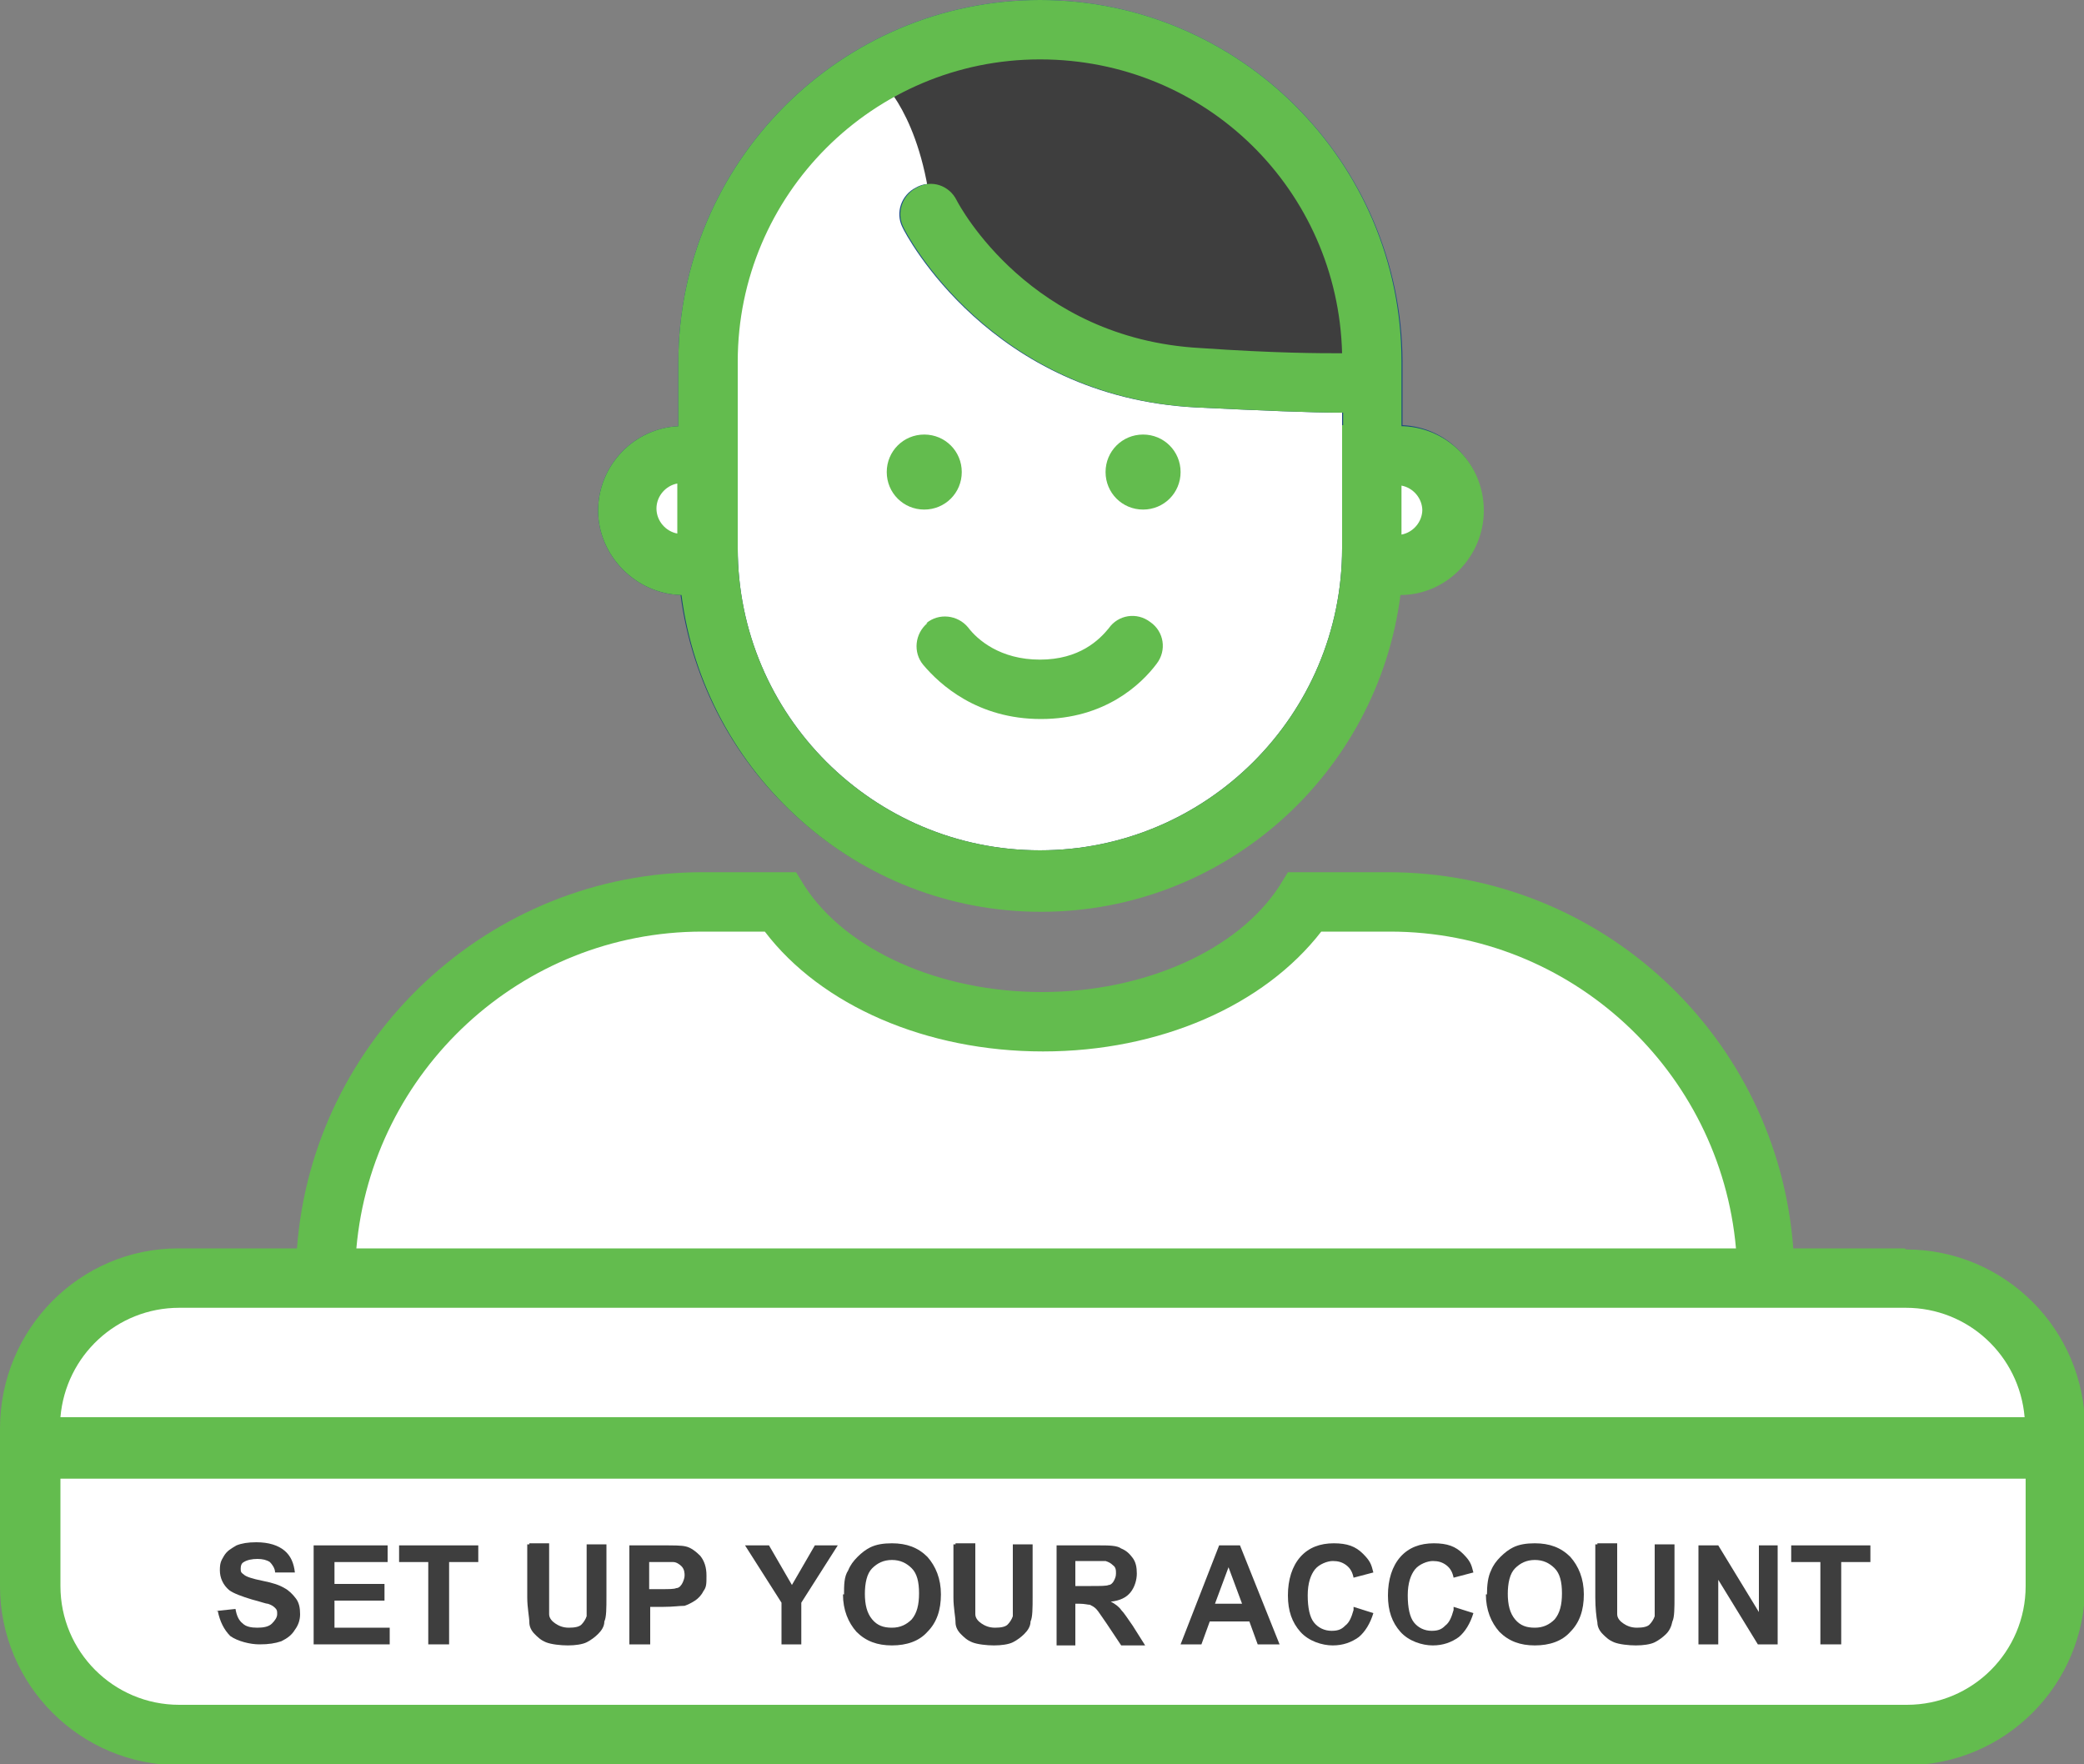 <?xml version="1.0" encoding="UTF-8"?>
<svg id="Layer_1" xmlns="http://www.w3.org/2000/svg" version="1.1" xmlns:xlink="http://www.w3.org/1999/xlink" viewBox="0 0 200 169.3">
  <rect x="0" y="0" width="200" height="169.3" fill="#808080" stroke="none"/>
  <!-- Generator: Adobe Illustrator 29.1.0, SVG Export Plug-In . SVG Version: 2.1.0 Build 142)  -->
  <defs>
    <style>
      .st0 {
        fill: #3e3e3e;
      }

      .st1 {
        fill: #fff;
      }

      .st2 {
        fill: #63bc4e;
      }

      .st3 {
        fill: url(#linear-gradient);
      }
    </style>
    <linearGradient id="linear-gradient" x1="99.9" y1=".6" x2="99.9" y2="162.8" gradientTransform="translate(0 169.9) scale(1 -1)" gradientUnits="userSpaceOnUse">
      <stop offset="0" stop-color="#17273c"/>
      <stop offset="1" stop-color="#1e528f"/>
    </linearGradient>
  </defs>
  <path class="st3" d="M65.3,57c2.2,17.1,16.8,30.4,34.5,30.4s32.3-13.3,34.5-30.4c4.4,0,8-3.7,8-8.1s-3.4-7.9-7.7-8.1v-6.1C134.5,15.5,118.9,0,99.8,0s-34.7,15.6-34.7,34.8v6.1c-4.3.2-7.7,3.8-7.7,8.1s3.6,8,8,8.1h-.1Z"/>
  <path class="st1" d="M70.7,34.7c0-16,13-29,29-29s28.6,12.6,29,28.2c-2.2,0-6.3,0-13.6-.5-16.3-.9-23.1-13.6-23.4-14.2-.7-1.4-2.4-2-3.8-1.2-1.4.7-2,2.4-1.3,3.8.3.7,8.5,16.3,28.2,17.3,6.2.3,11,.5,14,.5v13c0,16-13,29-29,29h0c-16,0-29-13-29-29v-17.9h0Z"/>
  <path class="st2" d="M182.8,119.8h-10.7c-1.5-20.2-18.3-36.1-38.9-36.1h-9.6l-.8,1.3c-4,6.2-13,10.2-22.8,10.2s-18.8-4-22.8-10.2l-.8-1.3h-9c-20.5,0-37.4,16-38.9,36.1h-11.4C7.7,119.8,0,127.5,0,137.1v15.1c0,9.5,7.7,17.2,17.2,17.2h165.7c9.5,0,17.2-7.7,17.2-17.2v-15.1c0-9.5-7.7-17.2-17.2-17.2Z"/>
  <path class="st1" d="M67.4,89.4h6c5.4,7.1,15.5,11.5,26.7,11.5s21.2-4.4,26.7-11.5h6.6c17.4,0,31.7,13.4,33.2,30.4H34.2c1.5-17,15.8-30.4,33.2-30.4Z"/>
  <path class="st1" d="M17.2,125.5h165.7c6,0,10.9,4.6,11.4,10.5H5.8c.5-5.9,5.4-10.5,11.4-10.5Z"/>
  <path class="st1" d="M182.8,163.6H17.2c-6.3,0-11.4-5.1-11.4-11.4v-10.3h188.6v10.3c0,6.3-5.1,11.4-11.4,11.4h-.2Z"/>
  <path class="st0" d="M84.5,7.7s3.9,3.3,4.9,12.9c12.2,13.1,17,14.2,25.8,15s16.3-1,16.3-1c0,0,1.1-18.1-13.9-25.9s-26.2-5.2-33.1-1Z"/>
  <path class="st2" d="M88.7,48.9c2,0,3.6-1.6,3.6-3.6s-1.6-3.6-3.6-3.6-3.6,1.6-3.6,3.6,1.6,3.6,3.6,3.6Z"/>
  <path class="st2" d="M109.7,48.9c2,0,3.6-1.6,3.6-3.6s-1.6-3.6-3.6-3.6-3.6,1.6-3.6,3.6,1.6,3.6,3.6,3.6Z"/>
  <path class="st2" d="M89,59.8c-1.2,1-1.4,2.8-.4,4,1.6,1.9,5.2,5.2,11.3,5.2s9.6-3.3,11.1-5.3c1-1.3.7-3.1-.6-4-1.3-1-3.1-.7-4,.6-.9,1.1-2.8,3-6.6,3s-6-1.9-6.9-3.1c-1-1.2-2.8-1.4-4-.4h0Z"/>
  <g>
    <path class="st0" d="M20.7,154.6l1.9-.2c.1.6.3,1.1.7,1.4.3.3.8.4,1.4.4s1.1-.1,1.4-.4.5-.6.5-.9,0-.4-.2-.6-.4-.3-.7-.4c-.2,0-.7-.2-1.5-.4-1-.3-1.8-.6-2.2-.9-.6-.5-.9-1.2-.9-1.9s.1-.9.4-1.4.7-.7,1.2-1c.5-.2,1.1-.3,1.9-.3,1.2,0,2.1.3,2.7.8s.9,1.2,1,2.1h-1.9c0-.4-.3-.8-.5-1-.3-.2-.7-.3-1.2-.3s-1,.1-1.3.3c-.2.1-.3.3-.3.6s0,.4.3.6c.2.2.8.4,1.8.6s1.6.4,2.1.7c.4.2.8.6,1.1,1,.3.4.4.9.4,1.5s-.2,1.1-.5,1.5c-.3.5-.7.8-1.3,1.1-.6.2-1.2.3-2.1.3s-2.1-.3-2.8-.8c-.6-.6-1-1.4-1.2-2.4h-.2Z"/>
    <path class="st0" d="M30.1,157.8v-9.5h7.1v1.6h-5.1v2.1h4.8v1.6h-4.8v2.6h5.3v1.6h-7.3Z"/>
    <path class="st0" d="M41.1,157.8v-7.9h-2.8v-1.6h7.6v1.6h-2.8v7.9h-2Z"/>
    <path class="st0" d="M50.8,148.1h1.9v6.8c0,.4.3.7.6.9s.7.4,1.3.4,1-.1,1.2-.3.4-.5.5-.8v-6.9h1.9v5c0,1.1,0,2-.2,2.4,0,.5-.3.9-.6,1.2s-.7.6-1.1.8-1.1.3-1.8.3-1.6-.1-2.1-.3-.8-.5-1.1-.8-.5-.7-.5-1.1c0-.5-.2-1.4-.2-2.4v-5.1h.2Z"/>
    <path class="st0" d="M60.4,157.8v-9.5h3.1c1.2,0,1.9,0,2.3.1.5.1,1,.5,1.4.9.4.5.6,1.1.6,1.9s0,1.1-.3,1.5c-.2.4-.5.7-.8.9s-.7.4-1,.5c-.5,0-1.1.1-2,.1h-1.3v3.6h-2ZM62.3,149.8v2.7h1.1c.8,0,1.3,0,1.5-.1.3,0,.5-.3.6-.5s.2-.5.2-.7,0-.6-.3-.9c-.2-.2-.5-.4-.8-.4h-2.3,0Z"/>
    <path class="st0" d="M75,157.8v-4l-3.5-5.5h2.3l2.2,3.8,2.2-3.8h2.2l-3.5,5.5v4s-1.9,0-1.9,0Z"/>
    <path class="st0" d="M81,153.1c0-1,0-1.8.4-2.4.2-.5.5-.9.9-1.3.4-.4.8-.7,1.2-.9.6-.3,1.3-.4,2.1-.4,1.4,0,2.5.4,3.4,1.3.8.9,1.3,2.1,1.3,3.6s-.4,2.7-1.3,3.6c-.8.9-2,1.3-3.4,1.3s-2.5-.4-3.4-1.3c-.8-.9-1.3-2.1-1.3-3.6h.1ZM83,152.9c0,1.1.2,1.9.7,2.5s1.1.8,1.9.8,1.4-.3,1.9-.8c.5-.6.7-1.4.7-2.5s-.2-1.9-.7-2.4-1.1-.8-1.9-.8-1.4.3-1.9.8-.7,1.4-.7,2.5h0Z"/>
    <path class="st0" d="M91.7,148.1h1.9v6.8c0,.4.3.7.6.9.3.2.7.4,1.3.4s1-.1,1.2-.3.4-.5.5-.8v-6.9h1.9v5c0,1.1,0,2-.2,2.4,0,.5-.3.9-.6,1.2-.3.3-.7.6-1.1.8s-1.1.3-1.8.3-1.6-.1-2.1-.3-.8-.5-1.1-.8-.5-.7-.5-1.1c0-.5-.2-1.4-.2-2.4v-5.1h.2Z"/>
    <path class="st0" d="M101.4,157.8v-9.5h4c1,0,1.8,0,2.2.3.5.2.8.5,1.1.9.3.4.4.9.4,1.5s-.2,1.3-.6,1.8-1,.8-1.9.9c.4.2.8.5,1,.8.3.3.6.8,1.1,1.5l1.2,1.9h-2.3l-1.4-2.1c-.5-.7-.8-1.2-1-1.4s-.4-.3-.6-.4c-.2,0-.5-.1-1-.1h-.4v4h-1.9.1ZM103.3,152.2h1.4c.9,0,1.5,0,1.7-.1.2,0,.4-.2.5-.4s.2-.4.2-.7,0-.6-.3-.8c-.2-.2-.4-.3-.7-.4h-2.9v2.4h.1Z"/>
    <path class="st0" d="M122.8,157.8h-2.1l-.8-2.2h-3.8l-.8,2.2h-2l3.7-9.5h2s3.8,9.5,3.8,9.5ZM119.2,153.9l-1.3-3.5-1.3,3.5h2.6Z"/>
    <path class="st0" d="M129.9,154.2l1.9.6c-.3,1-.8,1.8-1.4,2.3-.7.5-1.5.8-2.5.8s-2.3-.4-3.1-1.3c-.8-.9-1.2-2-1.2-3.5s.4-2.8,1.2-3.7,1.9-1.3,3.2-1.3,2.1.3,2.8,1,.8,1,1,1.8l-1.9.5c-.1-.5-.3-.9-.7-1.2s-.8-.4-1.3-.4-1.3.3-1.7.8c-.4.5-.7,1.3-.7,2.5s.2,2.1.6,2.6,1,.8,1.7.8,1-.2,1.3-.5c.4-.3.6-.8.8-1.5v-.3Z"/>
    <path class="st0" d="M139.5,154.2l1.9.6c-.3,1-.8,1.8-1.4,2.3-.7.5-1.5.8-2.5.8s-2.3-.4-3.1-1.3c-.8-.9-1.2-2-1.2-3.5s.4-2.8,1.2-3.7,1.9-1.3,3.2-1.3,2.1.3,2.8,1,.8,1,1,1.8l-1.9.5c-.1-.5-.3-.9-.7-1.2s-.8-.4-1.3-.4-1.3.3-1.7.8-.7,1.3-.7,2.5.2,2.1.6,2.6c.4.5,1,.8,1.7.8s1-.2,1.3-.5c.4-.3.6-.8.8-1.5v-.3Z"/>
    <path class="st0" d="M142.7,153.1c0-1,.1-1.8.4-2.4.2-.5.5-.9.9-1.3.4-.4.8-.7,1.2-.9.6-.3,1.3-.4,2.1-.4,1.4,0,2.5.4,3.4,1.3.8.9,1.3,2.1,1.3,3.6s-.4,2.7-1.3,3.6c-.8.9-2,1.3-3.4,1.3s-2.5-.4-3.4-1.3c-.8-.9-1.3-2.1-1.3-3.6h.1ZM144.7,152.9c0,1.1.2,1.9.7,2.5s1.1.8,1.9.8,1.4-.3,1.9-.8c.5-.6.7-1.4.7-2.5s-.2-1.9-.7-2.4-1.1-.8-1.9-.8-1.4.3-1.9.8-.7,1.4-.7,2.5h0Z"/>
    <path class="st0" d="M153.3,148.1h1.9v6.8c0,.4.3.7.6.9s.7.4,1.3.4,1-.1,1.2-.3.4-.5.5-.8v-6.9h1.9v5c0,1.1,0,2-.2,2.4-.1.5-.3.9-.6,1.2s-.7.6-1.1.8-1.1.3-1.8.3-1.6-.1-2.1-.3-.8-.5-1.1-.8-.5-.7-.5-1.1c-.1-.5-.2-1.4-.2-2.4v-5.1h.2Z"/>
    <path class="st0" d="M163,157.8v-9.5h1.9l3.9,6.4v-6.4h1.8v9.5h-1.9l-3.8-6.2v6.2h-1.9Z"/>
    <path class="st0" d="M174.7,157.8v-7.9h-2.8v-1.6h7.6v1.6h-2.8v7.9h-2Z"/>
  </g>
  <path class="st2" d="M134.5,40.8v-6.1C134.5,15.5,118.9,0,99.8,0s-34.7,15.6-34.7,34.8v6.1c-4.3.2-7.7,3.8-7.7,8.1s3.6,8,8,8.1c2.2,17.1,16.8,30.4,34.5,30.4s32.3-13.3,34.5-30.4c4.4,0,8-3.7,8-8.1s-3.4-7.9-7.7-8.1h-.2ZM128.8,40.8v11.8c0,16-13,29-29,29h0c-16,0-29-13-29-29v-17.9c0-16,13-29,29-29s28.6,12.6,29,28.2c-2.2,0-6.3,0-13.6-.5-16.3-.9-23.1-13.6-23.4-14.2-.7-1.4-2.4-2-3.8-1.2-1.4.7-2,2.4-1.3,3.8.3.7,8.5,16.3,28.2,17.3,6.2.3,11,.5,14,.5v1.2h0Z"/>
  <path class="st1" d="M136.5,48.9c0,1.2-.9,2.2-2,2.4v-4.7c1.1.2,2,1.2,2,2.4h0Z"/>
  <path class="st1" d="M65,46.5v4.7c-1.1-.2-2-1.2-2-2.4s.9-2.2,2-2.4h0Z"/>
</svg>
